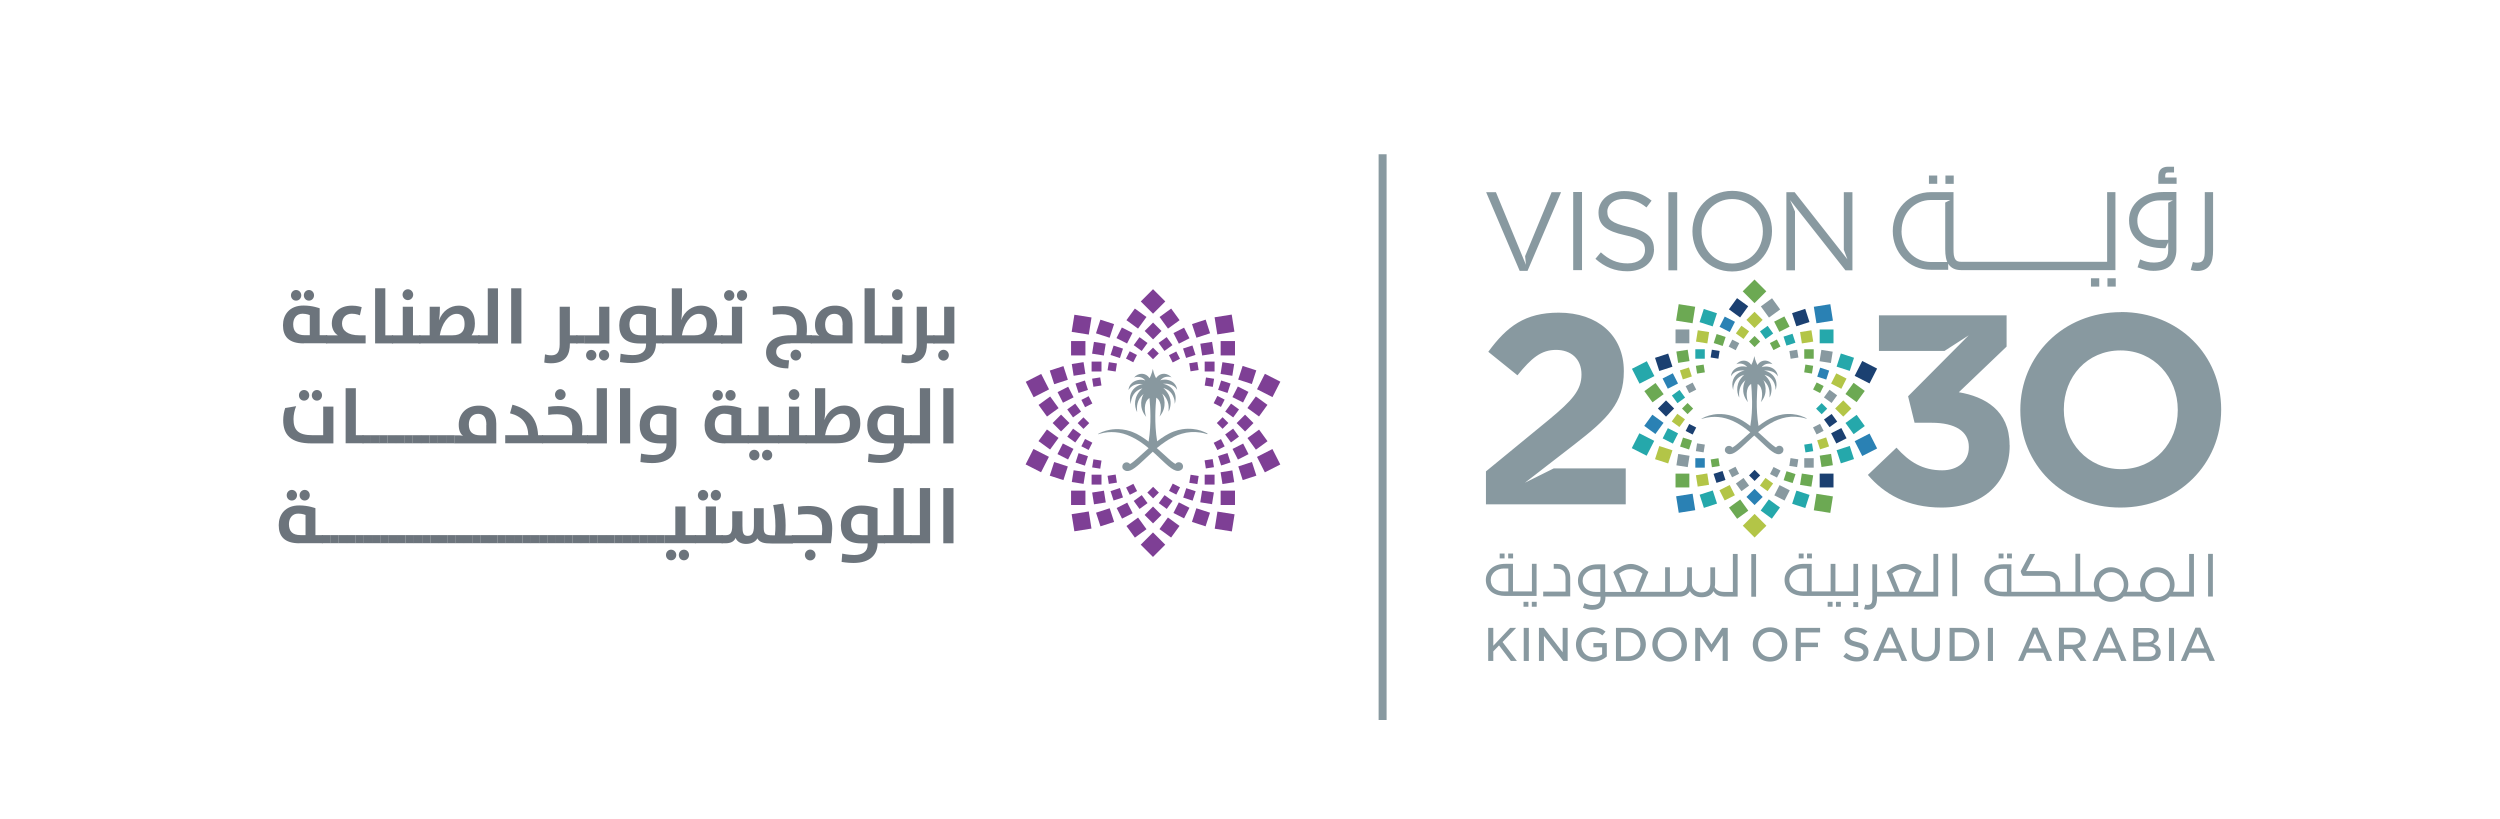 <?xml version="1.0" encoding="UTF-8"?>
<svg id="Layer_1" data-name="Layer 1" xmlns="http://www.w3.org/2000/svg" viewBox="0 0 235 77">
  <defs>
    <style>
      .cls-1 {
        fill: #2a81b4;
      }

      .cls-2 {
        fill: #b3c547;
      }

      .cls-3 {
        fill: #7e3f95;
      }

      .cls-4 {
        fill: #6c747c;
      }

      .cls-5 {
        fill: #25a8ab;
      }

      .cls-6 {
        fill: #1b4071;
      }

      .cls-7 {
        fill: #6ca953;
      }

      .cls-8 {
        fill: #88989f;
      }

      .cls-9 {
        fill: #8899a0;
      }
    </style>
  </defs>
  <g>
    <rect class="cls-9" x="129.59" y="14.5" width=".75" height="53.18"/>
    <g>
      <g>
        <path class="cls-4" d="m28.55,32.28c-1.42,0-1.95-.66-1.95-1.71,0-.96.59-1.85,1.93-1.85.86,0,1.52.26,1.52.26v2.53h.71v.76h-2.21Zm-1.2-4.52c0-.27.21-.5.48-.5s.49.22.49.5-.21.5-.49.5-.48-.22-.48-.5Zm1.77,1.86s-.28-.13-.69-.13c-.55,0-.87.42-.87.99,0,.67.33,1.03,1.09,1.03h.47v-1.89Zm-.56-1.86c0-.27.21-.5.48-.5s.48.22.48.5-.21.5-.48.5-.48-.22-.48-.5Z"/>
        <path class="cls-4" d="m30.65,31.52h1.11c-.32-.19-.57-.6-.57-1.1,0-.91.62-1.69,1.91-1.69.49,0,.9.14.9.14l-.17.77s-.33-.15-.76-.15c-.55,0-.92.37-.92.93,0,.63.5,1.1,1.65,1.1h.57v.76h-3.73v-.76Z"/>
        <path class="cls-4" d="m35.26,27.1h.96v4.42h.73v.76h-1.69v-5.19Z"/>
        <path class="cls-4" d="m36.84,31.52h1.02v-2.69h.96v2.69h.71v.76h-2.69v-.76Zm1-3.82c0-.28.23-.51.5-.51s.5.23.5.51-.23.51-.5.51-.5-.22-.5-.51Z"/>
        <path class="cls-4" d="m39.42,31.52h.97v-2.69h.96v.18c0,.32-.02.74-.09,1.09h.01c.32-.89,1.08-1.37,1.84-1.37,1.01,0,1.53.63,1.53,1.67,0,.43-.09.81-.31,1.12h.76v.76h-5.69v-.76Zm3.1,0c.91,0,1.15-.46,1.15-1.06s-.23-.96-.74-.96c-.79,0-1.43.98-1.59,2.02h1.18Z"/>
        <path class="cls-4" d="m44.95,31.52h.9v-4.42h.96v5.19h-1.86v-.76Z"/>
        <path class="cls-4" d="m48.05,27.1h.96v5.19h-.96v-5.19Z"/>
        <path class="cls-4" d="m51.16,34.08l.07-.77c.17.05.36.09.59.09.49,0,.79-.24.79-1.03v-3.54h.96v2.69h.71v.76h-.71v.03c0,.94-.32,1.84-1.8,1.84-.23,0-.44-.03-.61-.07Z"/>
        <path class="cls-4" d="m54.17,31.52h.8v.76h-.8v-.76Z"/>
        <path class="cls-4" d="m54.95,31.52h1.37v-2.69h.96v3.46h-2.33v-.76Zm.62,2.37c-.27,0-.48-.22-.48-.5s.21-.5.48-.5.49.22.49.5-.21.5-.49.5Zm1.21,0c-.27,0-.48-.22-.48-.5s.21-.5.48-.5.48.22.48.5-.21.5-.48.5Z"/>
        <path class="cls-4" d="m58.28,34.04l.06-.79s.57.13,1.13.13c.76,0,1.26-.29,1.26-.98v-.11h-.57c-1.42,0-1.95-.66-1.95-1.71,0-.96.59-1.85,1.93-1.85.86,0,1.52.26,1.52.26v2.53h.71v.76h-.71c0,1.03-.65,1.85-2.28,1.85-.55,0-1.11-.1-1.11-.1Zm2.45-4.41s-.28-.13-.69-.13c-.55,0-.87.42-.87.99,0,.67.33,1.03,1.09,1.03h.47v-1.89Z"/>
        <path class="cls-4" d="m62.26,31.52h.89v-4.42h.96v1.91c0,.32-.02.74-.08,1.09h0c.32-.89,1.08-1.37,1.84-1.37,1.02,0,1.54.63,1.54,1.67,0,.43-.1.81-.32,1.12h.84v.76h-5.68v-.76Zm3.01,0c.91,0,1.16-.46,1.16-1.06s-.24-.96-.74-.96c-.79,0-1.43.98-1.59,2.02h1.17Z"/>
        <path class="cls-4" d="m67.78,31.52h1.02v-2.69h.96v3.46h-1.98v-.76Zm.28-3.75c0-.27.21-.5.48-.5s.49.22.49.5-.21.5-.49.5-.48-.22-.48-.5Zm1.21,0c0-.27.21-.5.48-.5s.48.22.48.5-.21.5-.48.5-.48-.22-.48-.5Z"/>
        <path class="cls-4" d="m74.33,32.28c-1.08,0-1.37.36-1.37.81,0,.4.36.78,1.21.78l-.07.76c-1.43,0-2.09-.63-2.09-1.49,0-.93.7-1.63,2.36-1.63h.49c.02-.18.04-.38.04-.56,0-.93-.38-1.41-1.42-1.41-.31,0-.57.02-.84.06v-.76c.28-.04.61-.07.93-.07,1.63,0,2.28.73,2.28,2.14,0,.18,0,.38-.03.6h.49v.76h-1.98Zm-.02,1.1c0-.28.23-.51.5-.51s.5.22.5.51-.23.51-.5.51-.5-.22-.5-.51Z"/>
        <path class="cls-4" d="m76.2,32.28v-.76h.41c.25,0,.41.05.41.05-.27-.2-.41-.53-.41-1.05,0-.93.63-1.79,1.89-1.79,1.13,0,1.64.66,1.64,1.69v1.86h-3.95Zm3.01-1.74c0-.74-.29-1.04-.78-1.04-.55,0-.87.42-.87.99,0,.69.33,1.03,1.09,1.03h.55v-.98Z"/>
        <path class="cls-4" d="m81.27,27.1h.96v4.42h.73v.76h-1.69v-5.19Z"/>
        <path class="cls-4" d="m82.85,31.52h1.02v-2.69h.96v3.46h-1.98v-.76Zm1-3.82c0-.28.23-.51.5-.51s.5.23.5.51-.23.51-.5.51-.5-.22-.5-.51Z"/>
        <path class="cls-4" d="m84.72,34.08l.07-.77c.17.05.36.09.59.09.49,0,.79-.24.79-1.03v-3.54h.96v2.69h.71v.76h-.71v.03c0,.94-.32,1.84-1.8,1.84-.23,0-.44-.03-.61-.07Z"/>
        <path class="cls-4" d="m87.73,31.52h1.02v-2.69h.96v3.46h-1.98v-.76Zm.46,1.87c0-.28.23-.51.5-.51s.5.22.5.51-.23.51-.5.51-.5-.22-.5-.51Z"/>
        <path class="cls-4" d="m29.29,41.68c-1.98,0-2.67-.83-2.67-2.18,0-.4.08-.85.19-1.15l1.03-.17c-.15.34-.25.82-.25,1.21,0,1.04.44,1.52,1.8,1.52h.99v-2.69h.96v3.46h-2.05Zm-1.19-4.52c0-.27.21-.5.48-.5s.49.22.49.5-.21.5-.49.5-.48-.22-.48-.5Zm1.21,0c0-.27.21-.5.48-.5s.48.22.48.5-.21.5-.48.5-.48-.22-.48-.5Z"/>
        <path class="cls-4" d="m32.49,36.49h.96v4.42h.73v.76h-1.69v-5.19Z"/>
        <path class="cls-4" d="m34.07,40.91h.8v.76h-.8v-.76Z"/>
        <path class="cls-4" d="m34.86,40.91h.8v.76h-.8v-.76Z"/>
        <path class="cls-4" d="m35.64,40.91h.8v.76h-.8v-.76Z"/>
        <path class="cls-4" d="m36.43,40.91h.8v.76h-.8v-.76Z"/>
        <path class="cls-4" d="m37.22,40.91h.8v.76h-.8v-.76Z"/>
        <path class="cls-4" d="m38,40.91h.8v.76h-.8v-.76Z"/>
        <path class="cls-4" d="m38.79,40.91h.8v.76h-.8v-.76Z"/>
        <path class="cls-4" d="m39.57,40.91h.8v.76h-.8v-.76Z"/>
        <path class="cls-4" d="m40.36,40.91h.8v.76h-.8v-.76Z"/>
        <path class="cls-4" d="m41.14,40.91h.8v.76h-.8v-.76Z"/>
        <path class="cls-4" d="m41.93,40.91h.8v.76h-.8v-.76Z"/>
        <path class="cls-4" d="m42.71,41.68v-.76h.41c.25,0,.41.05.41.05-.27-.2-.41-.53-.41-1.05,0-.93.63-1.79,1.89-1.79,1.13,0,1.64.66,1.64,1.69v1.86h-3.95Zm3.01-1.74c0-.74-.29-1.04-.78-1.04-.55,0-.87.42-.87.99,0,.69.33,1.03,1.09,1.03h.55v-.98Z"/>
        <path class="cls-4" d="m47.5,40.91h2.16c-.04-1.09-.57-1.77-1.72-2.06l.23-.81c1.49.4,2.33,1.23,2.41,2.87h.47v.76h-3.56v-.76Z"/>
        <path class="cls-4" d="m50.95,40.91h2.81c.02-.18.04-.38.04-.56,0-.93-.38-1.41-1.43-1.41-.3,0-.57.02-.84.06v-.76c.28-.04.62-.07.93-.07,1.64,0,2.28.73,2.28,2.14,0,.18,0,.38-.03.6h.57v.76h-4.34v-.76Zm1.22-3.82c0-.28.23-.51.5-.51s.5.23.5.51-.23.51-.5.51-.5-.22-.5-.51Z"/>
        <path class="cls-4" d="m55.19,40.91h.9v-4.42h.96v5.19h-1.86v-.76Z"/>
        <path class="cls-4" d="m58.28,36.49h.96v5.19h-.96v-5.19Z"/>
        <path class="cls-4" d="m60.2,43.43l.06-.79s.57.13,1.13.13c.76,0,1.26-.29,1.26-.98v-.11h-.57c-1.42,0-1.95-.66-1.95-1.71,0-.96.59-1.85,1.93-1.85.86,0,1.52.26,1.52.26v3.31c0,1.01-.65,1.84-2.28,1.84-.55,0-1.11-.1-1.11-.1Zm2.45-4.41s-.28-.13-.69-.13c-.55,0-.87.42-.87.99,0,.67.33,1.03,1.09,1.03h.47v-1.89Z"/>
        <path class="cls-4" d="m68.18,41.68c-1.42,0-1.95-.66-1.95-1.71,0-.96.59-1.85,1.93-1.85.86,0,1.52.26,1.52.26v2.53h.71v.76h-2.21Zm-1.2-4.52c0-.27.21-.5.48-.5s.49.22.49.5-.21.5-.49.5-.48-.22-.48-.5Zm1.77,1.86s-.28-.13-.69-.13c-.55,0-.87.42-.87.99,0,.67.33,1.03,1.09,1.03h.47v-1.89Zm-.56-1.86c0-.27.21-.5.48-.5s.48.22.48.5-.21.5-.48.5-.48-.22-.48-.5Z"/>
        <path class="cls-4" d="m70.28,40.91h1.02v-2.69h.96v2.69h.99v.76h-2.97v-.76Zm.62,2.37c-.27,0-.48-.22-.48-.5s.21-.5.48-.5.49.22.49.5-.21.5-.49.5Zm1.21,0c-.27,0-.48-.22-.48-.5s.21-.5.48-.5.48.22.48.5-.21.5-.48.5Z"/>
        <path class="cls-4" d="m73.14,40.91h1.02v-2.69h.96v2.69h.71v.76h-2.69v-.76Zm1-3.82c0-.28.23-.51.5-.51s.5.23.5.51-.23.51-.5.51-.5-.22-.5-.51Z"/>
        <path class="cls-4" d="m75.72,40.91h.89v-4.42h.96v1.91c0,.32-.02.74-.08,1.09h0c.32-.89,1.08-1.37,1.84-1.37,1.02,0,1.54.63,1.54,1.67s-.61,1.88-2.23,1.88h-2.92v-.76Zm3.01,0c.91,0,1.16-.46,1.16-1.06s-.24-.96-.74-.96c-.79,0-1.43.98-1.59,2.02h1.17Z"/>
        <path class="cls-4" d="m81.59,43.43l.06-.79s.57.13,1.13.13c.76,0,1.26-.29,1.26-.98v-.11h-.57c-1.42,0-1.95-.66-1.95-1.71,0-.96.59-1.85,1.93-1.85.86,0,1.52.26,1.52.26v2.53h.71v.76h-.71c0,1.03-.65,1.85-2.28,1.85-.55,0-1.11-.1-1.11-.1Zm2.45-4.41s-.28-.13-.69-.13c-.55,0-.87.42-.87.99,0,.67.33,1.03,1.09,1.03h.47v-1.89Z"/>
        <path class="cls-4" d="m85.57,40.91h.9v-4.42h.96v5.19h-1.86v-.76Z"/>
        <path class="cls-4" d="m88.67,36.49h.96v5.19h-.96v-5.19Z"/>
        <path class="cls-4" d="m28.15,51.07c-1.42,0-1.95-.66-1.95-1.71,0-.96.59-1.85,1.93-1.85.86,0,1.52.26,1.52.26v2.53h.71v.76h-2.21Zm-1.2-4.52c0-.27.21-.5.48-.5s.49.22.49.5-.21.5-.49.5-.48-.22-.48-.5Zm1.77,1.86s-.28-.13-.69-.13c-.55,0-.87.42-.87.99,0,.67.33,1.03,1.09,1.03h.47v-1.89Zm-.56-1.86c0-.27.21-.5.48-.5s.48.22.48.5-.21.5-.48.5-.48-.22-.48-.5Z"/>
        <path class="cls-4" d="m30.25,50.3h.8v.76h-.8v-.76Z"/>
        <path class="cls-4" d="m31.04,50.3h.8v.76h-.8v-.76Z"/>
        <path class="cls-4" d="m31.83,50.3h.8v.76h-.8v-.76Z"/>
        <path class="cls-4" d="m32.61,50.3h.8v.76h-.8v-.76Z"/>
        <path class="cls-4" d="m33.4,50.3h.8v.76h-.8v-.76Z"/>
        <path class="cls-4" d="m34.18,50.3h.8v.76h-.8v-.76Z"/>
        <path class="cls-4" d="m34.97,50.3h.8v.76h-.8v-.76Z"/>
        <path class="cls-4" d="m35.75,50.3h.8v.76h-.8v-.76Z"/>
        <path class="cls-4" d="m36.54,50.3h.8v.76h-.8v-.76Z"/>
        <path class="cls-4" d="m37.32,50.3h.8v.76h-.8v-.76Z"/>
        <path class="cls-4" d="m38.11,50.3h.8v.76h-.8v-.76Z"/>
        <path class="cls-4" d="m38.89,50.3h.8v.76h-.8v-.76Z"/>
        <path class="cls-4" d="m39.68,50.3h.8v.76h-.8v-.76Z"/>
        <path class="cls-4" d="m40.47,50.3h.8v.76h-.8v-.76Z"/>
        <path class="cls-4" d="m41.25,50.3h.8v.76h-.8v-.76Z"/>
        <path class="cls-4" d="m42.04,50.3h.8v.76h-.8v-.76Z"/>
        <path class="cls-4" d="m42.82,50.3h.8v.76h-.8v-.76Z"/>
        <path class="cls-4" d="m43.61,50.3h.8v.76h-.8v-.76Z"/>
        <path class="cls-4" d="m44.39,50.3h.8v.76h-.8v-.76Z"/>
        <path class="cls-4" d="m45.18,50.3h.8v.76h-.8v-.76Z"/>
        <path class="cls-4" d="m45.96,50.3h.8v.76h-.8v-.76Z"/>
        <path class="cls-4" d="m46.75,50.3h.8v.76h-.8v-.76Z"/>
        <path class="cls-4" d="m47.54,50.3h.8v.76h-.8v-.76Z"/>
        <path class="cls-4" d="m48.32,50.3h.8v.76h-.8v-.76Z"/>
        <path class="cls-4" d="m49.11,50.3h.8v.76h-.8v-.76Z"/>
        <path class="cls-4" d="m49.89,50.3h.8v.76h-.8v-.76Z"/>
        <path class="cls-4" d="m50.68,50.3h.8v.76h-.8v-.76Z"/>
        <path class="cls-4" d="m51.46,50.3h.8v.76h-.8v-.76Z"/>
        <path class="cls-4" d="m52.25,50.3h.8v.76h-.8v-.76Z"/>
        <path class="cls-4" d="m53.03,50.3h.8v.76h-.8v-.76Z"/>
        <path class="cls-4" d="m53.82,50.3h.8v.76h-.8v-.76Z"/>
        <path class="cls-4" d="m54.6,50.3h.8v.76h-.8v-.76Z"/>
        <path class="cls-4" d="m55.39,50.3h.8v.76h-.8v-.76Z"/>
        <path class="cls-4" d="m56.18,50.3h.8v.76h-.8v-.76Z"/>
        <path class="cls-4" d="m56.96,50.3h.8v.76h-.8v-.76Z"/>
        <path class="cls-4" d="m57.75,50.3h.8v.76h-.8v-.76Z"/>
        <path class="cls-4" d="m58.53,50.3h.8v.76h-.8v-.76Z"/>
        <path class="cls-4" d="m59.32,50.3h.8v.76h-.8v-.76Z"/>
        <path class="cls-4" d="m60.1,50.3h.8v.76h-.8v-.76Z"/>
        <path class="cls-4" d="m60.89,50.3h.8v.76h-.8v-.76Z"/>
        <path class="cls-4" d="m61.67,50.3h.8v.76h-.8v-.76Z"/>
        <path class="cls-4" d="m62.46,50.3h1.02v-2.69h.96v2.69h.99v.76h-2.97v-.76Zm.62,2.37c-.27,0-.48-.22-.48-.5s.21-.5.48-.5.49.22.49.5-.21.5-.49.5Zm1.21,0c-.27,0-.48-.22-.48-.5s.21-.5.48-.5.48.22.48.5-.21.5-.48.5Z"/>
        <path class="cls-4" d="m65.32,50.3h1.02v-2.69h.96v2.69h.65v.76h-2.63v-.76Zm.28-3.75c0-.27.21-.5.48-.5s.49.22.49.5-.21.5-.49.5-.48-.22-.48-.5Zm1.21,0c0-.27.21-.5.48-.5s.48.22.48.5-.21.5-.48.5-.48-.22-.48-.5Z"/>
        <path class="cls-4" d="m71.22,50.56c-.15.32-.52.57-1.1.57-.47,0-.85-.22-.97-.57-.15.34-.44.51-.97.51h-.36v-.76h.36c.47,0,.65-.19.65-.91v-1.34h.96v1.36c0,.66.07.95.5.95.38,0,.58-.23.58-.94v-1.66h.92v1.85c0,.58.19.7.86.7h.19c.04-.29.05-.65.05-.88,0-.74-.09-1.41-.21-1.97l.94-.13c.14.59.23,1.31.23,2.04,0,.29-.01.62-.04.95h.71v.76h-1.99c-.76,0-1.13-.1-1.35-.51Z"/>
        <path class="cls-4" d="m74.44,50.3h2.81c.02-.18.04-.38.04-.56,0-.93-.38-1.41-1.43-1.41-.3,0-.57.02-.84.06v-.76c.28-.04.62-.07.93-.07,1.64,0,2.28.73,2.28,2.14,0,.37-.04.83-.12,1.36h-3.68v-.76Zm1.22,1.87c0-.28.23-.51.5-.51s.5.22.5.51-.23.51-.5.51-.5-.22-.5-.51Z"/>
        <path class="cls-4" d="m79.11,52.83l.06-.79s.57.13,1.13.13c.76,0,1.26-.29,1.26-.98v-.11h-.57c-1.42,0-1.95-.66-1.95-1.71,0-.96.59-1.85,1.93-1.85.86,0,1.52.26,1.52.26v2.53h.71v.76h-.71c0,1.03-.65,1.85-2.28,1.85-.55,0-1.11-.1-1.11-.1Zm2.45-4.41s-.28-.13-.69-.13c-.55,0-.87.42-.87.99,0,.67.33,1.03,1.09,1.03h.47v-1.89Z"/>
        <path class="cls-4" d="m83.09,50.3h.9v-4.42h.96v4.42h.73v.76h-2.59v-.76Z"/>
        <path class="cls-4" d="m85.57,50.3h.9v-4.42h.96v5.19h-1.86v-.76Z"/>
        <path class="cls-4" d="m88.67,45.88h.96v5.19h-.96v-5.19Z"/>
      </g>
      <g>
        <path class="cls-8" d="m113.52,40.76c-.12-.07-.34-.18-.64-.28-.44-.14-1.04-.24-1.76-.13-.24.04-.5.1-.76.2-.03,0-.05.02-.08.03-.13.05-.27.11-.4.18-.11.06-.23.12-.34.19-.26.16-.52.34-.77.53-.28-1.72-.15-3.32-.08-4.1,0,0,0,0,0,0,.61.38.44,1.45.31,1.76,0,0,0,.01.01,0,.76-.9.39-1.89.23-2.14,0,0,0-.01,0,0,.11.09.2.18.27.28.23.3.32.62.34.91.01.15,0,.29,0,.41,0,.03,0,.06,0,.09,0,0,0,0,0,0,0,0,0,0,0,0,.2-.4.3-1.01,0-1.6-.08-.16-.2-.32-.34-.47-.04-.04-.09-.09-.14-.13,0,0,0-.01,0-.01.05.01.09.02.13.04.13.05.24.11.34.18.23.17.39.4.48.65.08.2.11.41.11.59,0,0,0,0,.01,0,.14-.52.06-.92-.12-1.21-.13-.21-.3-.36-.48-.46-.12-.07-.24-.12-.34-.15-.06-.02-.12-.03-.16-.04,0,0,0-.01,0-.01.06,0,.11,0,.16,0,.13,0,.24,0,.34.03.2.04.36.11.48.19.19.13.29.28.32.34,0,0,.01,0,.01,0-.03-.28-.16-.49-.33-.65-.14-.12-.3-.2-.48-.25-.11-.03-.23-.05-.34-.05-.15,0-.3.02-.43.08,0,0,0,0,0,0,.11-.16.27-.26.44-.31.12-.03.23-.05.34-.04.11,0,.2.03.28.07,0,0,.01,0,0,0-.09-.1-.18-.18-.29-.23-.11-.06-.23-.1-.34-.11-.31-.03-.62.1-.83.41,0,0,0,0,0,0-.04-.07-.08-.15-.11-.23-.08-.19-.15-.41-.19-.63,0,0,0,0-.01,0-.04.22-.11.44-.19.63-.04.08-.07.16-.11.23,0,0,0,0,0,0-.36-.55-1.05-.54-1.46-.06,0,0,0,.01,0,0,.28-.13.8-.09,1.06.28,0,0,0,.01,0,0-.4-.17-1.03-.06-1.36.34-.12.14-.2.32-.22.54,0,0,0,0,.01,0,.03-.05.09-.15.21-.26.19-.17.54-.35,1.1-.29,0,0,0,.01,0,.01-.29.04-.88.29-1.1.88-.1.26-.12.58-.01.98,0,0,.01,0,.01,0,0,0,0-.02,0-.03,0-.53.31-1.25,1.07-1.43,0,0,0,0,0,.01-.84.74-.76,1.66-.49,2.2,0,0,.01,0,.01,0-.04-.41-.07-1.14.61-1.69,0,0,.01,0,0,0-.16.25-.53,1.24.23,2.14,0,0,.01,0,.01,0-.13-.31-.3-1.38.31-1.76,0,0,0,0,0,0,.07.78.2,2.38-.08,4.1-.49-.37-1-.71-1.51-.9-.06-.02-.12-.05-.19-.07-.53-.17-1.01-.22-1.43-.2-.68.03-1.19.23-1.48.37-.06.03-.11.06-.14.08-.02,0,0,.03.01.03.04-.01.09-.03.13-.04.52-.15,1.01-.19,1.48-.15.51.04.98.18,1.43.39.63.28,1.19.68,1.7,1.11-.72.63-1.33,1.24-1.7,1.46-.02.01-.04.02-.05.03-.09-.12-.24-.19-.41-.15-.15.03-.27.15-.3.3-.03.13,0,.27.08.34.2.2.43.21.69.1.5-.21,1.12-.87,1.89-1.57.06-.06.13-.12.19-.18.07.06.13.12.19.17.35.32.66.63.95.89.12.11.23.21.34.3.17.14.33.25.48.33.29.15.54.17.76-.02.01-.01.02-.02.04-.03.05-.05.11-.21.08-.34-.02-.08-.06-.14-.11-.2-.05-.05-.12-.08-.19-.1-.17-.04-.32.03-.41.15-.05-.03-.11-.06-.16-.1-.14-.09-.3-.23-.48-.39-.11-.09-.22-.2-.34-.31-.24-.21-.49-.45-.77-.69.24-.2.5-.4.77-.58.11-.08.23-.15.34-.22.16-.09.32-.18.48-.26.24-.12.5-.22.76-.29.54-.16,1.13-.21,1.76-.11.2.03.41.08.63.15.02,0,.03-.02.01-.03"/>
        <rect class="cls-3" x="107.57" y="50.38" width="1.63" height="1.63" transform="translate(-4.46 91.64) rotate(-45)"/>
        <rect class="cls-3" x="98.85" y="43.6" width="1.35" height="1.35" transform="translate(26.65 125.24) rotate(-71.99)"/>
        <rect class="cls-3" x="102.74" y="32.21" width="1.12" height="1.12" transform="translate(54.77 129.68) rotate(-81)"/>
        <rect class="cls-3" x="116.47" y="39.21" width="1.12" height="1.12" transform="translate(6.16 94.4) rotate(-45)"/>
        <rect class="cls-3" x="116.05" y="36.53" width="1.12" height="1.12" transform="translate(30.63 124.16) rotate(-63.01)"/>
        <rect class="cls-3" x="102.74" y="46.2" width="1.12" height="1.12" transform="translate(-6.04 16.74) rotate(-9)"/>
        <rect class="cls-3" x="112.91" y="32.21" width="1.12" height="1.12" transform="translate(-3.73 18.16) rotate(-9)"/>
        <rect class="cls-3" x="105.15" y="47.43" width="1.12" height="1.12" transform="translate(-10.26 53.21) rotate(-26.99)"/>
        <rect class="cls-3" x="107.83" y="30.56" width="1.12" height="1.12" transform="translate(9.74 85.75) rotate(-45)"/>
        <rect class="cls-3" x="106.75" y="31.88" width=".93" height=".93" transform="translate(18.03 100.07) rotate(-54)"/>
        <rect class="cls-3" x="109.1" y="46.73" width=".93" height=".93" transform="translate(6.99 108.09) rotate(-54)"/>
        <rect class="cls-3" x="101.22" y="35.89" width=".93" height=".93" transform="translate(-6.26 33.2) rotate(-18)"/>
        <rect class="cls-3" x="114.62" y="42.71" width=".93" height=".93" transform="translate(-7.71 37.67) rotate(-18)"/>
        <rect class="cls-3" x="100.5" y="40.48" width=".93" height=".93" transform="translate(8.5 98.56) rotate(-54)"/>
        <rect class="cls-3" x="118.44" y="42.48" width="1.63" height="1.63" transform="translate(-6.66 58.87) rotate(-27)"/>
        <rect class="cls-3" x="100.85" y="48.2" width="1.63" height="1.63" transform="translate(-6.42 16.52) rotate(-9.01)"/>
        <rect class="cls-3" x="114.29" y="29.7" width="1.63" height="1.63" transform="translate(-3.36 18.39) rotate(-9.01)"/>
        <rect class="cls-3" x="97.89" y="40.64" width="1.35" height="1.35" transform="translate(7.2 96.77) rotate(-54)"/>
        <rect class="cls-3" x="105.15" y="30.98" width="1.12" height="1.12" transform="translate(29.62 111.42) rotate(-63.01)"/>
        <rect class="cls-3" x="99.6" y="36.53" width="1.12" height="1.12" transform="translate(-5.92 49.51) rotate(-26.99)"/>
        <rect class="cls-3" x="107.83" y="47.85" width="1.12" height="1.12" transform="translate(-2.49 90.82) rotate(-45)"/>
        <rect class="cls-3" x="114.62" y="35.89" width=".93" height=".93" transform="translate(44.95 134.57) rotate(-72)"/>
        <rect class="cls-3" x="102.61" y="44.62" width=".93" height=".93"/>
        <rect class="cls-3" x="96.7" y="35.42" width="1.63" height="1.63" transform="translate(-5.82 48.23) rotate(-27)"/>
        <rect class="cls-3" x="96.69" y="42.48" width="1.63" height="1.63" transform="translate(14.66 110.52) rotate(-63)"/>
        <rect class="cls-3" x="103.2" y="30.23" width="1.35" height="1.35" transform="translate(42.38 120.14) rotate(-72)"/>
        <rect class="cls-3" x="112.22" y="47.95" width="1.35" height="1.35" transform="translate(31.76 140.97) rotate(-72)"/>
        <rect class="cls-3" x="116.57" y="43.6" width="1.35" height="1.35" transform="translate(-7.94 38.4) rotate(-18)"/>
        <rect class="cls-3" x="117.53" y="40.64" width="1.35" height="1.35" transform="translate(-1.71 77.38) rotate(-36)"/>
        <rect class="cls-3" x="116.57" y="34.58" width="1.35" height="1.35" transform="translate(47.48 135.86) rotate(-72)"/>
        <rect class="cls-3" x="114.74" y="32.06" width="1.35" height="1.35"/>
        <rect class="cls-3" x="103.2" y="47.95" width="1.35" height="1.35" transform="translate(-9.94 34.48) rotate(-18)"/>
        <rect class="cls-3" x="109.26" y="48.91" width="1.35" height="1.35" transform="translate(5.2 109.38) rotate(-54)"/>
        <rect class="cls-3" x="99.6" y="41.88" width="1.12" height="1.12" transform="translate(16.88 112.43) rotate(-63.01)"/>
        <rect class="cls-3" x="102.61" y="33.99" width=".93" height=".93"/>
        <rect class="cls-3" x="100.5" y="38.13" width=".93" height=".93" transform="translate(-3.4 66.71) rotate(-36)"/>
        <rect class="cls-3" x="111.33" y="32.6" width=".93" height=".93" transform="translate(-4.75 36.16) rotate(-18)"/>
        <rect class="cls-3" x="109.1" y="31.88" width=".93" height=".93" transform="translate(1.91 70.57) rotate(-36)"/>
        <rect class="cls-3" x="113.29" y="43.22" width=".77" height=".77" transform="translate(-5.43 18.33) rotate(-9.01)"/>
        <rect class="cls-3" x="114.54" y="39.38" width=".77" height=".77" transform="translate(5.54 92.91) rotate(-45)"/>
        <rect class="cls-3" x="118.44" y="35.42" width="1.63" height="1.63" transform="translate(32.83 126.04) rotate(-63)"/>
        <rect class="cls-3" x="114.74" y="46.12" width="1.35" height="1.35"/>
        <rect class="cls-3" x="98.85" y="34.58" width="1.35" height="1.35" transform="translate(-6.02 32.49) rotate(-18)"/>
        <rect class="cls-3" x="112.22" y="30.23" width="1.35" height="1.35" transform="translate(-4.02 36.41) rotate(-18.01)"/>
        <rect class="cls-3" x="106.15" y="29.27" width="1.35" height="1.35" transform="translate(19.81 98.77) rotate(-54)"/>
        <rect class="cls-3" x="116.05" y="41.88" width="1.12" height="1.12" transform="translate(-6.56 57.55) rotate(-26.99)"/>
        <rect class="cls-3" x="99.18" y="39.21" width="1.12" height="1.12" transform="translate(1.09 82.17) rotate(-45)"/>
        <rect class="cls-3" x="115.35" y="40.48" width=".93" height=".93" transform="translate(-1.95 75.89) rotate(-36)"/>
        <rect class="cls-3" x="104.51" y="46" width=".93" height=".93" transform="translate(-9.22 34.71) rotate(-18)"/>
        <rect class="cls-3" x="108" y="45.92" width=".77" height=".77" transform="translate(-.99 90.2) rotate(-45)"/>
        <rect class="cls-3" x="104.16" y="34.09" width=".77" height=".77" transform="translate(54.13 132.34) rotate(-80.99)"/>
        <rect class="cls-3" x="101.78" y="41.4" width=".77" height=".77" transform="translate(18.55 113.84) rotate(-63)"/>
        <rect class="cls-3" x="100.68" y="32.06" width="1.35" height="1.35"/>
        <rect class="cls-3" x="109.26" y="29.27" width="1.35" height="1.35" transform="translate(3.4 70.34) rotate(-36)"/>
        <rect class="cls-3" x="110.5" y="47.43" width="1.12" height="1.12" transform="translate(17.89 125.16) rotate(-63.01)"/>
        <rect class="cls-3" x="100.83" y="44.29" width="1.12" height="1.12" transform="translate(41.23 137.97) rotate(-81)"/>
        <rect class="cls-3" x="114.82" y="34.12" width="1.12" height="1.12" transform="translate(63.07 143.22) rotate(-81)"/>
        <rect class="cls-3" x="113.24" y="44.62" width=".93" height=".93"/>
        <rect class="cls-3" x="115.35" y="38.13" width=".93" height=".93" transform="translate(16.52 109.6) rotate(-54)"/>
        <rect class="cls-3" x="106.75" y="46.73" width=".93" height=".93" transform="translate(-7.26 72.03) rotate(-36)"/>
        <rect class="cls-3" x="105.98" y="33.16" width=".77" height=".77" transform="translate(28.18 113.08) rotate(-63)"/>
        <rect class="cls-3" x="110.02" y="45.6" width=".77" height=".77" transform="translate(19.31 123.47) rotate(-63)"/>
        <rect class="cls-3" x="111.84" y="44.67" width=".77" height=".77" transform="translate(50.16 148.85) rotate(-80.99)"/>
        <rect class="cls-3" x="101.78" y="37.36" width=".77" height=".77" transform="translate(-6 50.51) rotate(-27)"/>
        <rect class="cls-3" x="114.22" y="41.4" width=".77" height=".77" transform="translate(-6.48 56.59) rotate(-27)"/>
        <rect class="cls-3" x="102.71" y="43.22" width=".77" height=".77" transform="translate(43.89 138.61) rotate(-80.99)"/>
        <rect class="cls-3" x="111.84" y="34.09" width=".77" height=".77" transform="translate(-4.01 17.99) rotate(-9.01)"/>
        <rect class="cls-3" x="105.98" y="45.6" width=".77" height=".77" transform="translate(-9.28 53.31) rotate(-27)"/>
        <rect class="cls-3" x="100.85" y="29.7" width="1.63" height="1.63" transform="translate(55.61 126.15) rotate(-80.99)"/>
        <rect class="cls-3" x="114.29" y="48.2" width="1.63" height="1.63" transform="translate(48.68 155.03) rotate(-80.99)"/>
        <rect class="cls-3" x="107.57" y="27.52" width="1.63" height="1.63" transform="translate(11.71 84.94) rotate(-45)"/>
        <rect class="cls-3" x="97.89" y="37.53" width="1.35" height="1.35" transform="translate(-3.63 65.24) rotate(-36)"/>
        <rect class="cls-3" x="117.53" y="37.53" width="1.35" height="1.35" transform="translate(17.81 111.38) rotate(-54)"/>
        <rect class="cls-3" x="100.68" y="46.12" width="1.35" height="1.35"/>
        <rect class="cls-3" x="106.15" y="48.91" width="1.35" height="1.35" transform="translate(-8.74 72.27) rotate(-36)"/>
        <rect class="cls-3" x="112.91" y="46.2" width="1.12" height="1.12" transform="translate(49.53 151.51) rotate(-81)"/>
        <rect class="cls-3" x="100.83" y="34.12" width="1.12" height="1.12" transform="translate(-4.18 16.29) rotate(-9)"/>
        <rect class="cls-3" x="114.82" y="44.29" width="1.12" height="1.12" transform="translate(-5.6 18.61) rotate(-9)"/>
        <rect class="cls-3" x="110.5" y="30.98" width="1.12" height="1.12" transform="translate(-2.22 53.85) rotate(-26.99)"/>
        <rect class="cls-3" x="104.51" y="32.6" width=".93" height=".93" transform="translate(41.09 122.69) rotate(-72)"/>
        <rect class="cls-3" x="111.33" y="46" width=".93" height=".93" transform="translate(33.07 138.44) rotate(-72)"/>
        <rect class="cls-3" x="101.22" y="42.71" width=".93" height=".93" transform="translate(29.2 126.55) rotate(-72)"/>
        <rect class="cls-3" x="113.24" y="33.99" width=".93" height=".93"/>
        <rect class="cls-3" x="108" y="32.84" width=".77" height=".77" transform="translate(8.25 86.37) rotate(-45)"/>
        <rect class="cls-3" x="102.71" y="35.54" width=".77" height=".77" transform="translate(-4.35 16.58) rotate(-9.01)"/>
        <rect class="cls-3" x="101.46" y="39.38" width=".77" height=".77" transform="translate(1.71 83.67) rotate(-45)"/>
        <rect class="cls-3" x="114.22" y="37.36" width=".77" height=".77" transform="translate(28.94 122.71) rotate(-63)"/>
        <rect class="cls-3" x="113.29" y="35.54" width=".77" height=".77" transform="translate(60.4 142.57) rotate(-80.99)"/>
        <rect class="cls-3" x="104.16" y="44.67" width=".77" height=".77" transform="translate(-5.76 16.92) rotate(-9.01)"/>
        <rect class="cls-3" x="110.02" y="33.16" width=".77" height=".77" transform="translate(-3.2 53.79) rotate(-27)"/>
      </g>
    </g>
  </g>
  <g>
    <path class="cls-9" d="m148.71,25.39h-.83v-7.34h.83v7.34Zm6.77-1.99v.02c0,1.26-1.05,2.08-2.51,2.08-1.16,0-2.12-.39-3-1.17l.51-.61c.77.69,1.5,1.04,2.52,1.04s1.63-.52,1.63-1.25v-.02c0-.68-.37-1.07-1.91-1.39-1.69-.37-2.46-.91-2.46-2.12v-.02c0-1.15,1.02-2,2.41-2,1.07,0,1.83.3,2.58.9l-.48.64c-.68-.55-1.36-.8-2.12-.8-.95,0-1.56.52-1.56,1.18v.02c0,.69.38,1.08,1.99,1.43,1.64.36,2.39.95,2.39,2.08m7.37-5.47c-2.23,0-3.75,1.77-3.75,3.79v.02c0,2.02,1.5,3.77,3.73,3.77s3.75-1.77,3.75-3.79v-.02c0-2.02-1.5-3.77-3.73-3.77m2.87,3.82c0,1.67-1.19,3.01-2.87,3.01s-2.89-1.36-2.89-3.03v-.02c0-1.67,1.2-3.01,2.87-3.01s2.89,1.36,2.89,3.03v.02Zm-8.88-3.69h.83v7.34h-.83v-7.34Zm-13.98,7.39l-3.15-7.39h.92l.45,1.09,2.16,5.23.21.5-.08-.81,2.49-6.01h.89l-3.15,7.39h-.73Zm30.47-7.39h.81v7.34h-.66l-5.2-6.6.46,1.07v5.53h-.81v-7.34h.78l4.96,6.31-.34-.9v-5.41Z"/>
    <path class="cls-9" d="m196.55,26.16h.78v.78h-.78v-.78Zm1.55,0h.78v.78h-.78v-.78Zm-16-8.88h-.78v-.78h.78v.78Zm19,5.43c.29.21.64.37,1.02.47.39.1.8.15,1.23.15h.2l.26-.55v.77c0,.41-.12.7-.35.87-.23.17-.56.26-.98.26-.24,0-.45-.02-.65-.07-.19-.04-.41-.12-.66-.23l-.24.75c.3.11.56.19.79.25.23.06.46.08.69.08.76,0,1.31-.18,1.65-.54.34-.36.52-.84.52-1.45v-5.42h-1.24c-.48,0-.92.07-1.31.2-.39.14-.73.32-1.01.56-.28.24-.5.52-.66.84-.16.33-.23.68-.23,1.06,0,.46.09.85.26,1.18.17.33.41.6.7.81m0-2.75c.12-.23.28-.43.48-.6.2-.16.42-.29.67-.38.25-.09.5-.13.76-.13h0s1.25,0,1.25,0l-.44.22v3.49h-.79c-.29,0-.56-.04-.82-.12-.26-.08-.48-.2-.67-.35-.19-.16-.35-.35-.46-.57-.11-.23-.16-.49-.16-.78s.06-.53.18-.77m-17.44-2.68h-.78v-.78h.78v.78Zm22.91,8.19c-.21,0-.42-.03-.63-.09l.2-.75c.09.03.16.04.21.05.05,0,.11.01.18.01.15,0,.27-.02.36-.06.09-.04.17-.11.22-.2.05-.09.09-.22.12-.37.02-.15.03-.34.03-.56v-5.44h.78v5.44c0,.3-.02.58-.07.82-.05.24-.13.45-.25.62-.12.17-.27.3-.46.39-.19.09-.43.14-.7.14m-1.97-8.19h-1.7v-.63c0-.34.08-.59.24-.75.16-.15.39-.23.69-.23h.55v.54h-.53c-.12,0-.2.02-.24.07-.04.05-.06.13-.06.23v.18h1.07v.6Zm-23.06,8.08h1.61v-.58s.03.05.05.08c.12.17.27.3.46.39.19.09.43.14.7.14h14.51v-7.33h-.78v6.55h-13.71c-.15,0-.27-.02-.36-.06-.09-.04-.17-.11-.22-.2-.05-.09-.09-.22-.12-.37-.02-.15-.03-.34-.03-.56v-5.36h-2.1c-2.15,0-3.61,1.7-3.61,3.65v.02c0,1.95,1.44,3.63,3.59,3.63m-2.76-3.67c0-1.6,1.15-2.89,2.76-2.89h1.82l-.48.24v4.38c0,.3.02.58.07.82.03.14.07.27.12.39h-1.52c-1.61,0-2.78-1.31-2.78-2.91v-.02Z"/>
    <path class="cls-9" d="m175.64,61.27c0,.55-.43.91-1.1.91-.47,0-.91-.16-1.27-.47l.28-.34c.33.27.64.4,1,.4s.61-.17.61-.45-.18-.4-.75-.53c-.67-.16-1.03-.35-1.03-.92,0-.52.43-.89,1.05-.89.43,0,.78.12,1.1.37l-.25.36c-.29-.21-.57-.31-.86-.31-.33,0-.56.18-.56.43,0,.28.17.4.79.54.72.17.99.42.99.9"/>
    <path class="cls-9" d="m177.9,59h-.46l-1.37,3.13h.48l.33-.77h1.57l.32.77h.5l-1.37-3.13Zm-.85,1.95l.61-1.43.62,1.43h-1.23Z"/>
    <path class="cls-9" d="m182.35,59.02v1.77c0,.89-.48,1.39-1.33,1.39s-1.32-.5-1.32-1.36v-1.8h.48v1.77c0,.61.31.96.85.96s.85-.34.85-.93v-1.8h.48Z"/>
    <path class="cls-9" d="m184.41,59.02h-1.15v3.11h1.15c.96,0,1.65-.65,1.65-1.56s-.69-1.55-1.65-1.55m0,2.68h-.67v-2.26h.67c.68,0,1.15.46,1.15,1.13s-.47,1.13-1.15,1.13"/>
    <rect class="cls-9" x="186.86" y="59.02" width=".48" height="3.11"/>
    <path class="cls-9" d="m191.53,59h-.46l-1.37,3.13h.48l.33-.77h1.57l.32.77h.5l-1.37-3.13Zm-.85,1.95l.61-1.43.62,1.43h-1.23Z"/>
    <path class="cls-9" d="m195.27,60.94l.06-.02c.47-.13.73-.46.73-.93,0-.27-.09-.5-.25-.67-.2-.2-.51-.31-.89-.31h-1.38v3.11h.48v-1.11h.76l.02.02.77,1.1h.56l-.85-1.19Zm-1.26-.34v-1.16h.86c.45,0,.71.21.71.57s-.28.59-.7.59h-.86Z"/>
    <path class="cls-9" d="m198.52,59h-.46l-1.37,3.13h.48l.33-.77h1.57l.32.77h.5l-1.37-3.13Zm-.85,1.95l.61-1.43.62,1.43h-1.23Z"/>
    <path class="cls-9" d="m202.49,60.55l-.09-.03.09-.04c.29-.15.43-.37.43-.67,0-.21-.07-.37-.2-.51-.18-.18-.46-.27-.8-.27h-1.39v3.11h1.44c.71,0,1.14-.31,1.14-.83,0-.37-.19-.6-.61-.74m-1.5-1.12h.85c.38,0,.6.17.6.45,0,.31-.23.49-.64.49h-.81v-.93Zm.97,2.28h-.97v-.96h.93c.61,0,.7.29.7.47,0,.32-.24.49-.66.49"/>
    <rect class="cls-9" x="203.88" y="59.02" width=".48" height="3.11"/>
    <path class="cls-9" d="m206.83,59h-.46l-1.37,3.13h.48l.33-.77h1.57l.32.77h.5l-1.37-3.13Zm-.85,1.95l.61-1.43.62,1.43h-1.23Z"/>
    <rect class="cls-2" x="159.49" y="31.12" width="1.08" height="1.08" transform="translate(103.71 184.76) rotate(-80.99)"/>
    <rect class="cls-2" x="172.72" y="37.86" width="1.08" height="1.08" transform="translate(23.6 133.76) rotate(-45)"/>
    <rect class="cls-2" x="172.31" y="35.28" width="1.08" height="1.08" transform="translate(62.46 173.57) rotate(-63)"/>
    <rect class="cls-2" x="169.28" y="31.12" width="1.08" height="1.08" transform="translate(-2.86 27.08) rotate(-9.04)"/>
    <rect class="cls-2" x="164.39" y="29.53" width="1.08" height="1.08" transform="translate(27.04 125.43) rotate(-45)"/>
    <rect class="cls-2" x="163.35" y="30.8" width=".89" height=".89" transform="translate(42.26 145.41) rotate(-54.01)"/>
    <rect class="cls-2" x="170.93" y="41.24" width=".89" height=".89" transform="translate(-4.5 54.93) rotate(-17.98)"/>
    <rect class="cls-1" x="174.61" y="41.01" width="1.57" height="1.57" transform="translate(.15 84.23) rotate(-27.01)"/>
    <rect class="cls-1" x="170.61" y="28.7" width="1.57" height="1.57" transform="translate(-2.5 27.18) rotate(-9)"/>
    <rect class="cls-1" x="161.81" y="29.94" width="1.08" height="1.08" transform="translate(61.43 161.25) rotate(-62.97)"/>
    <rect class="cls-1" x="170.93" y="34.66" width=".89" height=".89" transform="translate(85.09 187.29) rotate(-72.02)"/>
    <rect class="cls-5" x="159.93" y="29.21" width="1.3" height="1.3" transform="translate(82.58 173.37) rotate(-72.01)"/>
    <rect class="cls-5" x="172.81" y="42.09" width="1.3" height="1.3" transform="translate(-4.72 55.69) rotate(-18)"/>
    <rect class="cls-5" x="173.73" y="39.24" width="1.3" height="1.3" transform="translate(9.86 110.13) rotate(-36)"/>
    <rect class="cls-5" x="172.81" y="33.4" width="1.3" height="1.3" transform="translate(87.5 188.51) rotate(-72.01)"/>
    <rect class="cls-5" x="171.05" y="30.97" width="1.3" height="1.3"/>
    <rect class="cls-5" x="167.77" y="31.5" width=".89" height=".89" transform="translate(-1.65 53.47) rotate(-17.98)"/>
    <rect class="cls-5" x="165.61" y="30.8" width=".89" height=".89" transform="translate(13.34 103.55) rotate(-35.99)"/>
    <rect class="cls-5" x="170.85" y="38.03" width=".74" height=".74" transform="translate(23.06 132.41) rotate(-45.03)"/>
    <rect class="cls-6" x="174.61" y="34.21" width="1.57" height="1.57" transform="translate(64.56 175.36) rotate(-62.99)"/>
    <rect class="cls-6" x="171.05" y="44.52" width="1.3" height="1.3"/>
    <rect class="cls-6" x="168.62" y="29.21" width="1.3" height="1.3" transform="translate(-.94 53.76) rotate(-18)"/>
    <rect class="cls-6" x="162.78" y="28.29" width="1.3" height="1.3" transform="translate(43.95 144.14) rotate(-54)"/>
    <rect class="cls-6" x="172.31" y="40.43" width="1.08" height="1.08" transform="translate(.24 82.93) rotate(-27)"/>
    <rect class="cls-6" x="171.63" y="39.08" width=".89" height=".89" transform="translate(9.62 108.67) rotate(-35.99)"/>
    <rect class="cls-9" x="157.5" y="30.97" width="1.3" height="1.3"/>
    <rect class="cls-9" x="165.77" y="28.29" width="1.3" height="1.3" transform="translate(14.78 103.35) rotate(-36)"/>
    <rect class="cls-9" x="171.12" y="32.96" width="1.08" height="1.08" transform="translate(111.6 197.77) rotate(-80.96)"/>
    <rect class="cls-9" x="171.63" y="36.82" width=".89" height=".89" transform="translate(40.8 154.59) rotate(-54.01)"/>
    <rect class="cls-9" x="162.61" y="32.04" width=".74" height=".74" transform="translate(60.17 162.96) rotate(-63.02)"/>
    <rect class="cls-7" x="157.67" y="28.7" width="1.57" height="1.57" transform="translate(104.54 181.38) rotate(-81)"/>
    <rect class="cls-7" x="164.14" y="26.6" width="1.57" height="1.57" transform="translate(28.94 124.64) rotate(-45)"/>
    <rect class="cls-7" x="173.73" y="36.25" width="1.3" height="1.3" transform="translate(42.03 156.28) rotate(-54)"/>
    <rect class="cls-7" x="171.13" y="42.75" width="1.08" height="1.08" transform="translate(-4.66 27.41) rotate(-9.01)"/>
    <rect class="cls-7" x="166.96" y="29.94" width="1.08" height="1.08" transform="translate(4.44 79.44) rotate(-27.03)"/>
    <rect class="cls-7" x="161.19" y="31.5" width=".89" height=".89" transform="translate(81.37 175.84) rotate(-72.02)"/>
    <rect class="cls-7" x="164.56" y="31.73" width=".74" height=".74" transform="translate(25.61 126.03) rotate(-45)"/>
    <rect class="cls-7" x="166.5" y="32.04" width=".74" height=".74" transform="translate(3.47 79.29) rotate(-27)"/>
    <polygon class="cls-9" points="142.59 62.13 142.02 62.13 140.91 60.67 140.37 61.23 140.37 62.13 139.89 62.13 139.89 59.02 140.37 59.02 140.37 60.7 141.95 59.02 142.52 59.02 141.24 60.35 142.59 62.13"/>
    <rect class="cls-9" x="143.23" y="59.02" width=".48" height="3.11"/>
    <polygon class="cls-9" points="147.36 59.02 147.36 62.13 146.95 62.13 145.13 59.78 145.13 62.13 144.66 62.13 144.66 59.02 145.12 59.02 146.89 61.31 146.89 59.02 147.36 59.02"/>
    <path class="cls-9" d="m151.04,60.43v1.28c-.26.22-.69.48-1.29.48-.95,0-1.61-.66-1.61-1.6h0c0-.91.71-1.62,1.61-1.62.48,0,.83.12,1.17.4l-.3.36c-.24-.2-.49-.33-.89-.33-.6,0-1.08.53-1.08,1.18,0,.7.46,1.19,1.13,1.19.3,0,.58-.09.8-.25h.02v-.67h-.82v-.4h1.28Z"/>
    <path class="cls-9" d="m153.05,59.02h-1.15v3.11h1.15c.96,0,1.66-.65,1.66-1.56s-.7-1.55-1.66-1.55m0,2.68h-.67v-2.26h.67c.68,0,1.15.46,1.15,1.13s-.47,1.13-1.15,1.13"/>
    <path class="cls-9" d="m156.95,58.97c-.93,0-1.63.69-1.63,1.61h0c0,.92.7,1.61,1.62,1.61s1.63-.69,1.63-1.61-.7-1.61-1.62-1.61m1.12,1.62c0,.67-.48,1.17-1.12,1.17s-1.13-.52-1.13-1.18.48-1.18,1.12-1.18,1.13.52,1.13,1.18h0Z"/>
    <polygon class="cls-9" points="162.41 59.02 162.41 62.13 161.93 62.13 161.93 59.74 160.87 61.33 159.82 59.75 159.82 62.13 159.35 62.13 159.35 59.02 159.89 59.02 160.88 60.57 161.88 59.02 162.41 59.02"/>
    <path class="cls-9" d="m166.39,58.97c-.93,0-1.63.69-1.63,1.61h0c0,.92.7,1.61,1.62,1.61s1.63-.69,1.63-1.61-.7-1.61-1.62-1.61m1.12,1.62c0,.67-.48,1.17-1.12,1.17s-1.13-.52-1.13-1.18.48-1.18,1.12-1.18,1.13.52,1.13,1.18h0Z"/>
    <polygon class="cls-9" points="169.28 59.45 169.28 60.41 170.89 60.41 170.89 60.83 169.28 60.83 169.28 62.13 168.8 62.13 168.8 59.02 171.09 59.02 171.09 59.45 169.28 59.45"/>
    <path class="cls-9" d="m189.12,52.03h-.46v.46h.46v-.46Zm-5.6,4.01h.45v-4.01h-.45v4.01Zm-39.07-3.04h-.45v2.59h-1.78v-2.59h-.71c-.28,0-.53.04-.76.11-.23.08-.42.18-.58.32-.16.14-.28.3-.37.48-.09.19-.13.39-.13.6,0,.26.05.49.15.68.1.19.24.35.4.47.17.12.36.21.59.27.22.06.46.09.7.09h2.93v-3.04Zm-2.67,2.59h-.44c-.17,0-.32-.02-.47-.07-.15-.05-.28-.12-.39-.21-.11-.09-.2-.2-.26-.34-.06-.13-.09-.28-.09-.45s.03-.31.1-.44c.07-.13.16-.25.27-.34.11-.09.24-.17.39-.22s.29-.08.45-.08h.44v2.14Zm1.43,1.44h.46v-.46h-.46v.46Zm-.98-5h-.46v.46h.46v-.46Zm27.31,0h-.46v.46h.46v-.46Zm-25.55,5h.46v-.46h-.46v.46Zm26.33-5h-.46v.46h.46v-.46Zm18.01,0h-.46v.46h.46v-.46Zm-46.9,0h-.46v.46h.46v-.46Zm30.37,5h.46v-.46h-.46v.46Zm2.87-4.03h-.45v2.59h-1.69v-2.59h-.45v2.59h-1.78v-2.59h-.71c-.28,0-.53.04-.76.11-.23.08-.42.18-.58.32-.16.14-.28.3-.37.48-.09.19-.13.39-.13.6,0,.26.05.49.15.68.1.19.23.35.4.47.17.12.36.21.59.27.22.06.46.09.7.09h5.07v-3.04Zm-4.81,2.59h-.44c-.17,0-.33-.02-.47-.07-.15-.05-.28-.12-.39-.21-.11-.09-.2-.2-.26-.34-.06-.13-.1-.28-.1-.45s.04-.31.1-.44c.07-.13.16-.25.27-.34.11-.09.24-.17.39-.22.15-.05.29-.08.45-.08h.44v2.14Zm2.72,1.44h.46v-.46h-.46v.46Zm-25.26-3.63c-.12-.13-.25-.23-.4-.29-.15-.07-.33-.1-.54-.1h-.33v.45h.39c.11,0,.21.02.31.07.1.05.18.11.24.18.06.08.11.16.13.26s.04.2.04.34v1.3h-2.1v.45h2.54v-1.76c0-.17-.02-.34-.07-.49-.05-.15-.12-.28-.22-.39m34.44,2.2h-1.9l.78-1.87c-.12-.1-.25-.2-.38-.29-.13-.09-.27-.17-.41-.24-.14-.07-.29-.12-.43-.16-.15-.04-.29-.06-.43-.06s-.29.02-.44.06c-.15.04-.29.09-.43.16-.14.07-.28.15-.41.24-.13.09-.26.19-.37.3l.79,1.87h-1.67v-2.59h-.45v3.13c0,.13,0,.23-.02.32-.01.09-.04.16-.07.21-.03.05-.07.09-.13.12-.05.02-.12.04-.21.04-.04,0-.08,0-.11,0-.03,0-.07-.01-.12-.03l-.12.43c.12.03.24.05.36.05.16,0,.29-.03.41-.08.11-.05.2-.13.27-.23.07-.1.11-.22.14-.36.03-.14.04-.3.04-.47v-.1h5.75v-4.01h-.45v3.57Zm-3.17,0l-.7-1.72c.17-.15.35-.25.53-.32.18-.07.37-.1.57-.1s.4.04.6.12c.2.08.37.18.5.3l-.7,1.72h-.8Zm-4.37,1.44h.46v-.46h-.46v.46Zm33.35-.99h.45v-4.01h-.45v4.01Zm-1.75-.45h-1.54c.09-.2.14-.42.14-.66s-.04-.45-.13-.65c-.08-.2-.2-.37-.34-.52-.15-.15-.32-.26-.52-.34-.2-.08-.41-.13-.65-.13s-.43.04-.63.13c-.19.09-.36.2-.51.35-.14.15-.26.32-.34.52-.08.2-.12.41-.12.64,0,.12.01.23.04.34.02.11.06.22.1.32h-1.39c.09-.2.14-.42.14-.66s-.04-.45-.13-.65c-.08-.2-.2-.37-.34-.52-.15-.15-.32-.26-.52-.34-.2-.08-.41-.13-.65-.13s-.43.04-.63.13c-.19.09-.36.2-.51.35-.14.15-.26.32-.34.52-.08.2-.12.41-.12.64,0,.12.01.23.04.34.02.11.06.22.1.32h-1.42v-3.57h-.45v3.57h-1.43v-.68c0-.17-.02-.33-.07-.49-.04-.16-.11-.29-.21-.39-.12-.13-.25-.23-.39-.29-.15-.06-.33-.09-.55-.09h-1.98l.84-1.61h-.49l-.86,1.61c.01.1.04.18.07.25.03.07.08.14.13.2h2.28c.14,0,.26.02.37.06.1.04.19.1.25.18.06.07.11.16.13.26.02.1.03.2.03.32v.68h-4.14v-2.59h-.7c-.28,0-.53.04-.76.11-.23.08-.42.18-.58.32-.16.14-.28.3-.37.48-.09.19-.13.39-.13.6,0,.26.05.49.15.68.1.19.23.35.4.47.17.12.36.21.59.27.22.06.46.09.71.09h8.87c.15.16.32.28.52.37.2.09.42.14.65.14s.46-.04.67-.13c.21-.09.39-.21.53-.37h1.97c.15.16.32.28.52.37.2.09.42.14.65.14s.46-.04.67-.13c.21-.09.38-.21.53-.37h2.27v-4.01h-.45v3.57Zm-17.15,0h-.44c-.17,0-.32-.02-.47-.07-.15-.05-.28-.12-.39-.21-.11-.09-.2-.2-.26-.34-.06-.13-.1-.28-.1-.45s.03-.31.1-.44c.07-.13.16-.25.27-.34.11-.09.24-.17.39-.22.14-.05.29-.08.45-.08h.44v2.14Zm10.88-.2c-.06.14-.15.27-.25.37-.11.1-.23.18-.37.24-.14.06-.3.09-.47.09s-.32-.03-.45-.09c-.14-.06-.26-.14-.36-.25-.1-.11-.18-.23-.24-.37-.06-.14-.09-.29-.09-.45s.03-.31.09-.46c.06-.14.14-.27.24-.37.1-.11.22-.19.36-.26.14-.06.29-.09.46-.09s.33.03.47.09c.14.06.27.14.37.25.11.1.19.23.25.37.06.14.09.3.09.47s-.03.32-.09.47m4.34,0c-.06.14-.15.27-.25.37-.11.1-.23.18-.38.24-.14.06-.3.09-.47.09s-.32-.03-.46-.09c-.14-.06-.26-.14-.36-.25-.1-.11-.18-.23-.24-.37-.06-.14-.09-.29-.09-.45s.03-.31.09-.46c.06-.14.14-.27.24-.37.1-.11.22-.19.36-.26.14-.06.29-.09.46-.09s.33.03.47.09c.14.06.27.14.37.25.11.1.19.23.25.37.06.14.09.3.09.47s-.03.32-.09.47m-41.01.2h-.73c-.26,0-.47-.04-.61-.11-.15-.07-.27-.19-.35-.34.03-.11.04-.26.04-.42v-1.44h-.45v1.51c0,.26-.07.46-.21.62-.14.15-.35.23-.63.23-.13,0-.25-.02-.36-.06s-.2-.1-.28-.17c-.08-.07-.14-.15-.18-.25-.04-.09-.07-.2-.07-.3v-1.58h-.45v1.55c0,.14-.02.25-.06.35-.04.09-.1.17-.17.23-.07.06-.15.11-.24.13-.09.03-.18.04-.28.04h-.87v-2.31h-.45v2.31h-2.35l.78-1.87c-.12-.1-.25-.2-.38-.29-.14-.09-.27-.17-.41-.24-.14-.07-.28-.12-.43-.16-.15-.04-.29-.06-.43-.06s-.29.02-.44.06c-.15.04-.29.09-.43.16s-.28.15-.41.24c-.13.09-.26.19-.37.3l.79,1.87h-1.55v-2.59h-.72c-.28,0-.53.04-.75.12-.23.08-.42.19-.58.32-.16.14-.29.3-.38.49-.09.19-.13.39-.13.61,0,.27.05.49.15.68.1.19.23.34.4.46.17.12.37.21.59.27.22.06.46.09.71.09h.27v.13c0,.23-.07.4-.2.5-.13.1-.32.15-.56.15-.14,0-.26-.01-.37-.04-.11-.03-.24-.07-.38-.13l-.14.43c.17.06.32.11.46.14.13.03.27.05.4.05.44,0,.75-.1.95-.31.2-.21.3-.49.3-.84v-.08h6.95c.22,0,.41-.05.58-.14.17-.09.31-.22.41-.38.11.18.26.32.44.42.19.1.41.15.67.15s.5-.05.68-.14c.19-.09.33-.24.43-.43.04.06.08.13.14.19.05.06.12.12.21.16.09.05.19.09.31.12.09.02.2.03.32.04h0s1.29,0,1.29,0v-4.01h-.45v3.57Zm-12.43,0h-.45c-.17,0-.32-.02-.47-.07-.15-.05-.28-.11-.39-.2-.11-.09-.2-.2-.26-.33-.06-.13-.1-.28-.1-.45s.03-.31.1-.44c.07-.13.16-.25.27-.34.11-.1.24-.17.39-.22.15-.05.3-.08.45-.08h.45v2.14Zm2.46,0l-.7-1.72c.17-.15.35-.25.53-.32.18-.07.37-.1.57-.1s.4.04.6.12c.2.08.36.18.5.3l-.7,1.72h-.8Zm11.72.45h.45v-4.01h-.45v4.01Z"/>
    <path class="cls-9" d="m199.38,29.34c-5.48,0-9.47,4.14-9.47,9.19v.05c0,5.05,3.93,9.13,9.41,9.13s9.47-4.14,9.47-9.19v-.05c0-5.05-3.93-9.14-9.41-9.14m5.33,9.24c0,3.04-2.18,5.53-5.33,5.53s-5.38-2.54-5.38-5.58v-.05c0-3.05,2.18-5.53,5.33-5.53s5.38,2.54,5.38,5.58v.05Zm-58.66,5.46h6.77v3.38h-13.14v-3.1l5.91-4.85c2.21-1.83,3.07-2.79,3.07-4.26s-.99-2.31-2.39-2.31-2.31.76-3.63,2.39l-2.74-2.21c1.75-2.39,3.45-3.68,6.62-3.68,3.68,0,6.12,2.16,6.12,5.48v.05c0,2.97-1.52,4.44-4.67,6.88l-3.88,3-.75.58,2.71-1.35Zm42.86-2.18v.05c0,3.35-2.44,5.81-6.4,5.81-3.2,0-5.4-1.27-6.93-3.07l2.69-2.56c1.22,1.37,2.49,2.13,4.29,2.13,1.47,0,2.51-.84,2.51-2.16v-.05c0-1.45-1.29-2.26-3.48-2.26h-1.62l-.61-2.49,5.7-5.73-2.28,1.47h-6.16v-3.35h12v2.94l-4.49,4.29c2.41.41,4.77,1.68,4.77,4.97"/>
    <path class="cls-9" d="m169.87,39.35c-.11-.07-.33-.17-.62-.27-.42-.13-1-.23-1.69-.12-.23.04-.48.1-.73.19-.02,0-.05.02-.07.03-.13.05-.26.11-.39.17-.11.06-.22.12-.33.18-.25.15-.5.32-.74.51-.27-1.66-.14-3.19-.08-3.95,0,0,0,0,0,0,.59.37.42,1.4.3,1.7,0,0,0,.01.01,0,.73-.86.37-1.82.22-2.06,0,0,0-.01,0,0,.1.09.19.18.26.27.23.29.31.6.33.88.01.15,0,.28,0,.4,0,.03,0,.06,0,.09,0,0,0,0,0,0,0,0,0,0,0,0,.2-.39.29-.97,0-1.54-.08-.15-.19-.31-.33-.45-.04-.04-.08-.08-.13-.13,0,0,0-.01,0-.01.04.01.09.02.13.04.13.04.23.1.33.17.22.16.37.39.46.62.07.19.11.39.11.57,0,0,.01,0,.01,0,.14-.51.06-.89-.12-1.16-.12-.2-.29-.34-.46-.45-.12-.07-.23-.12-.33-.15-.06-.02-.11-.03-.16-.04,0,0,0-.01,0-.01.06,0,.11,0,.16,0,.12,0,.23,0,.33.03.19.04.35.1.46.18.19.13.28.27.31.33,0,0,.01,0,.01,0-.03-.27-.15-.48-.32-.63-.13-.11-.29-.2-.46-.24-.11-.03-.22-.05-.33-.05-.15,0-.29.02-.41.07,0,0-.01,0,0,0,.11-.15.26-.25.42-.3.11-.03.23-.05.33-.04.1,0,.2.03.27.06,0,0,.01,0,0,0-.08-.1-.18-.17-.28-.23-.11-.06-.22-.1-.33-.11-.3-.03-.6.09-.8.4,0,0,0,0-.01,0-.04-.07-.08-.15-.11-.23-.08-.19-.15-.4-.18-.6,0,0,0,0,0,0-.04.21-.1.42-.18.61-.03.08-.07.16-.11.22,0,0,0,0,0,0-.35-.53-1.01-.52-1.41-.06,0,0,0,.01,0,0,.27-.13.77-.09,1.02.27,0,0,0,.01,0,0-.39-.16-.99-.06-1.31.33-.11.14-.19.31-.21.52,0,0,0,0,.01,0,.03-.05.09-.15.2-.25.19-.17.52-.33,1.06-.28,0,0,0,.01,0,.01-.28.03-.85.28-1.06.85-.09.25-.12.56-.01.95,0,0,.01,0,.01,0,0,0,0-.02,0-.03,0-.51.3-1.2,1.03-1.38,0,0,.01,0,0,.01-.81.72-.73,1.6-.47,2.12,0,0,.01,0,.01,0-.04-.39-.06-1.1.59-1.63,0,0,.01,0,0,0-.15.24-.51,1.19.22,2.06,0,0,.01,0,.01,0-.12-.29-.29-1.33.3-1.7,0,0,0,0,0,0,.06.76.2,2.29-.08,3.95-.47-.36-.97-.68-1.46-.86-.06-.02-.12-.04-.18-.06-.51-.17-.97-.21-1.38-.2-.65.03-1.15.22-1.42.36-.06.03-.1.05-.14.07-.01,0,0,.03.01.03.04-.01.08-.03.13-.04.5-.14.98-.18,1.42-.14.49.04.95.18,1.38.37.6.27,1.15.66,1.64,1.07-.69.61-1.28,1.2-1.64,1.4-.02.01-.04.02-.05.03-.08-.12-.23-.18-.4-.15-.14.03-.26.14-.29.28-.03.13,0,.26.08.33.19.19.41.2.66.1.48-.2,1.08-.84,1.82-1.52.06-.06.12-.11.19-.17.06.06.13.11.19.17.33.31.64.6.92.86.11.1.23.2.33.29.16.13.32.24.46.32.28.15.53.17.73-.02.01-.01.02-.02.03-.03.05-.05.1-.21.08-.33-.02-.07-.06-.14-.11-.19-.05-.05-.11-.08-.18-.1-.16-.04-.31.03-.4.15-.05-.02-.1-.06-.16-.1-.13-.09-.29-.22-.46-.37-.1-.09-.21-.19-.33-.3-.23-.21-.48-.43-.74-.67.23-.2.48-.39.74-.56.11-.07.22-.14.33-.21.15-.09.3-.17.46-.25.24-.11.48-.21.73-.28.52-.15,1.09-.2,1.69-.1.2.03.4.08.6.14.02,0,.03-.02.01-.03"/>
    <rect class="cls-2" x="164.14" y="48.62" width="1.57" height="1.57" transform="translate(13.35 131.05) rotate(-44.98)"/>
    <rect class="cls-2" x="155.74" y="42.09" width="1.3" height="1.3" transform="translate(67.44 178.29) rotate(-72.01)"/>
    <rect class="cls-2" x="159.49" y="44.59" width="1.08" height="1.08" transform="translate(-5.09 25.61) rotate(-9.01)"/>
    <rect class="cls-2" x="161.81" y="45.78" width="1.08" height="1.08" transform="translate(-3.33 78.75) rotate(-27)"/>
    <rect class="cls-2" x="165.61" y="45.1" width=".89" height=".89" transform="translate(31.62 153.14) rotate(-54.01)"/>
    <rect class="cls-2" x="158.03" y="34.66" width=".89" height=".89" transform="translate(-3.1 50.63) rotate(-17.98)"/>
    <rect class="cls-2" x="157.33" y="39.08" width=".89" height=".89" transform="translate(33.07 143.95) rotate(-54.01)"/>
    <rect class="cls-1" x="157.67" y="46.52" width="1.57" height="1.57" transform="translate(-5.45 25.37) rotate(-9)"/>
    <rect class="cls-1" x="154.82" y="39.24" width="1.3" height="1.3" transform="translate(31.81 142.22) rotate(-54)"/>
    <rect class="cls-1" x="156.47" y="35.28" width="1.08" height="1.08" transform="translate(.87 75.26) rotate(-27.03)"/>
    <rect class="cls-1" x="164.39" y="46.18" width="1.08" height="1.08" transform="translate(15.27 130.3) rotate(-45)"/>
    <rect class="cls-1" x="159.36" y="43.07" width=".89" height=".89"/>
    <rect class="cls-5" x="153.67" y="34.21" width="1.57" height="1.57" transform="translate(.95 73.95) rotate(-27)"/>
    <rect class="cls-5" x="153.67" y="41.01" width="1.57" height="1.57" transform="translate(47.06 160.41) rotate(-62.99)"/>
    <rect class="cls-5" x="168.62" y="46.28" width="1.3" height="1.3" transform="translate(72.34 193.42) rotate(-72)"/>
    <rect class="cls-5" x="159.93" y="46.28" width="1.3" height="1.3" transform="translate(-6.64 51.91) rotate(-18)"/>
    <rect class="cls-5" x="165.77" y="47.2" width="1.3" height="1.3" transform="translate(29.88 154.36) rotate(-54)"/>
    <rect class="cls-5" x="156.47" y="40.43" width="1.08" height="1.08" transform="translate(49.23 162.27) rotate(-63)"/>
    <rect class="cls-5" x="159.36" y="32.83" width=".89" height=".89"/>
    <rect class="cls-5" x="157.33" y="36.82" width=".89" height=".89" transform="translate(8.22 99.84) rotate(-35.99)"/>
    <rect class="cls-5" x="169.65" y="41.73" width=".74" height=".74" transform="translate(-4.5 27.21) rotate(-9.03)"/>
    <rect class="cls-6" x="155.74" y="33.4" width="1.3" height="1.3" transform="translate(-2.87 49.97) rotate(-17.99)"/>
    <rect class="cls-6" x="156.06" y="37.86" width="1.08" height="1.08" transform="translate(18.72 121.98) rotate(-45)"/>
    <rect class="cls-6" x="161.19" y="44.4" width=".89" height=".89" transform="translate(-5.95 52.07) rotate(-17.98)"/>
    <rect class="cls-6" x="164.56" y="44.32" width=".74" height=".74" transform="translate(16.71 129.71) rotate(-45)"/>
    <rect class="cls-6" x="160.86" y="32.93" width=".74" height=".74" transform="translate(103.03 187.3) rotate(-80.97)"/>
    <rect class="cls-6" x="158.57" y="39.97" width=".74" height=".74" transform="translate(50.89 163.69) rotate(-63.02)"/>
    <rect class="cls-9" x="166.96" y="45.78" width="1.08" height="1.08" transform="translate(50.13 174.48) rotate(-62.97)"/>
    <rect class="cls-9" x="157.65" y="42.75" width="1.08" height="1.08" transform="translate(90.67 192.75) rotate(-80.99)"/>
    <rect class="cls-9" x="169.6" y="43.07" width=".89" height=".89"/>
    <rect class="cls-9" x="163.35" y="45.1" width=".89" height=".89" transform="translate(4.5 104.95) rotate(-35.99)"/>
    <rect class="cls-9" x="166.5" y="44.01" width=".74" height=".74" transform="translate(51.62 172.97) rotate(-63.02)"/>
    <rect class="cls-9" x="168.26" y="43.12" width=".74" height=".74" transform="translate(99.34 203.26) rotate(-81.02)"/>
    <rect class="cls-9" x="158.57" y="36.08" width=".74" height=".74" transform="translate(.81 76.25) rotate(-27.04)"/>
    <rect class="cls-9" x="170.55" y="39.97" width=".74" height=".74" transform="translate(.33 82.05) rotate(-27.02)"/>
    <rect class="cls-9" x="159.46" y="41.73" width=".74" height=".74" transform="translate(93.17 193.34) rotate(-80.97)"/>
    <rect class="cls-9" x="168.26" y="32.93" width=".74" height=".74" transform="translate(-3.14 26.88) rotate(-9.03)"/>
    <rect class="cls-9" x="162.61" y="44.01" width=".74" height=".74" transform="translate(-2.4 78.76) rotate(-26.98)"/>
    <rect class="cls-7" x="170.61" y="46.52" width="1.57" height="1.57" transform="translate(97.86 209.2) rotate(-81)"/>
    <rect class="cls-7" x="154.82" y="36.25" width="1.3" height="1.3" transform="translate(8.01 98.44) rotate(-36)"/>
    <rect class="cls-7" x="157.5" y="44.52" width="1.3" height="1.3"/>
    <rect class="cls-7" x="162.78" y="47.2" width="1.3" height="1.3" transform="translate(3.09 105.21) rotate(-36)"/>
    <rect class="cls-7" x="169.28" y="44.59" width="1.08" height="1.08" transform="translate(98.57 205.75) rotate(-80.96)"/>
    <rect class="cls-7" x="157.65" y="32.96" width="1.08" height="1.08" transform="translate(-3.29 25.18) rotate(-9.01)"/>
    <rect class="cls-7" x="167.77" y="44.4" width=".89" height=".89" transform="translate(73.64 191.01) rotate(-72.02)"/>
    <rect class="cls-7" x="158.03" y="41.24" width=".89" height=".89" transform="translate(69.92 179.56) rotate(-72.02)"/>
    <rect class="cls-7" x="169.6" y="32.83" width=".89" height=".89"/>
    <rect class="cls-7" x="159.46" y="34.32" width=".74" height=".74" transform="translate(-3.46 25.52) rotate(-9.03)"/>
    <rect class="cls-7" x="158.26" y="38.03" width=".74" height=".74" transform="translate(19.31 123.42) rotate(-45)"/>
    <rect class="cls-7" x="170.55" y="36.08" width=".74" height=".74" transform="translate(60.9 172.23) rotate(-63.02)"/>
    <rect class="cls-7" x="169.65" y="34.32" width=".74" height=".74" transform="translate(109.07 197.16) rotate(-80.97)"/>
    <rect class="cls-7" x="160.86" y="43.12" width=".74" height=".74" transform="translate(-4.83 25.85) rotate(-9.03)"/>
  </g>
</svg>